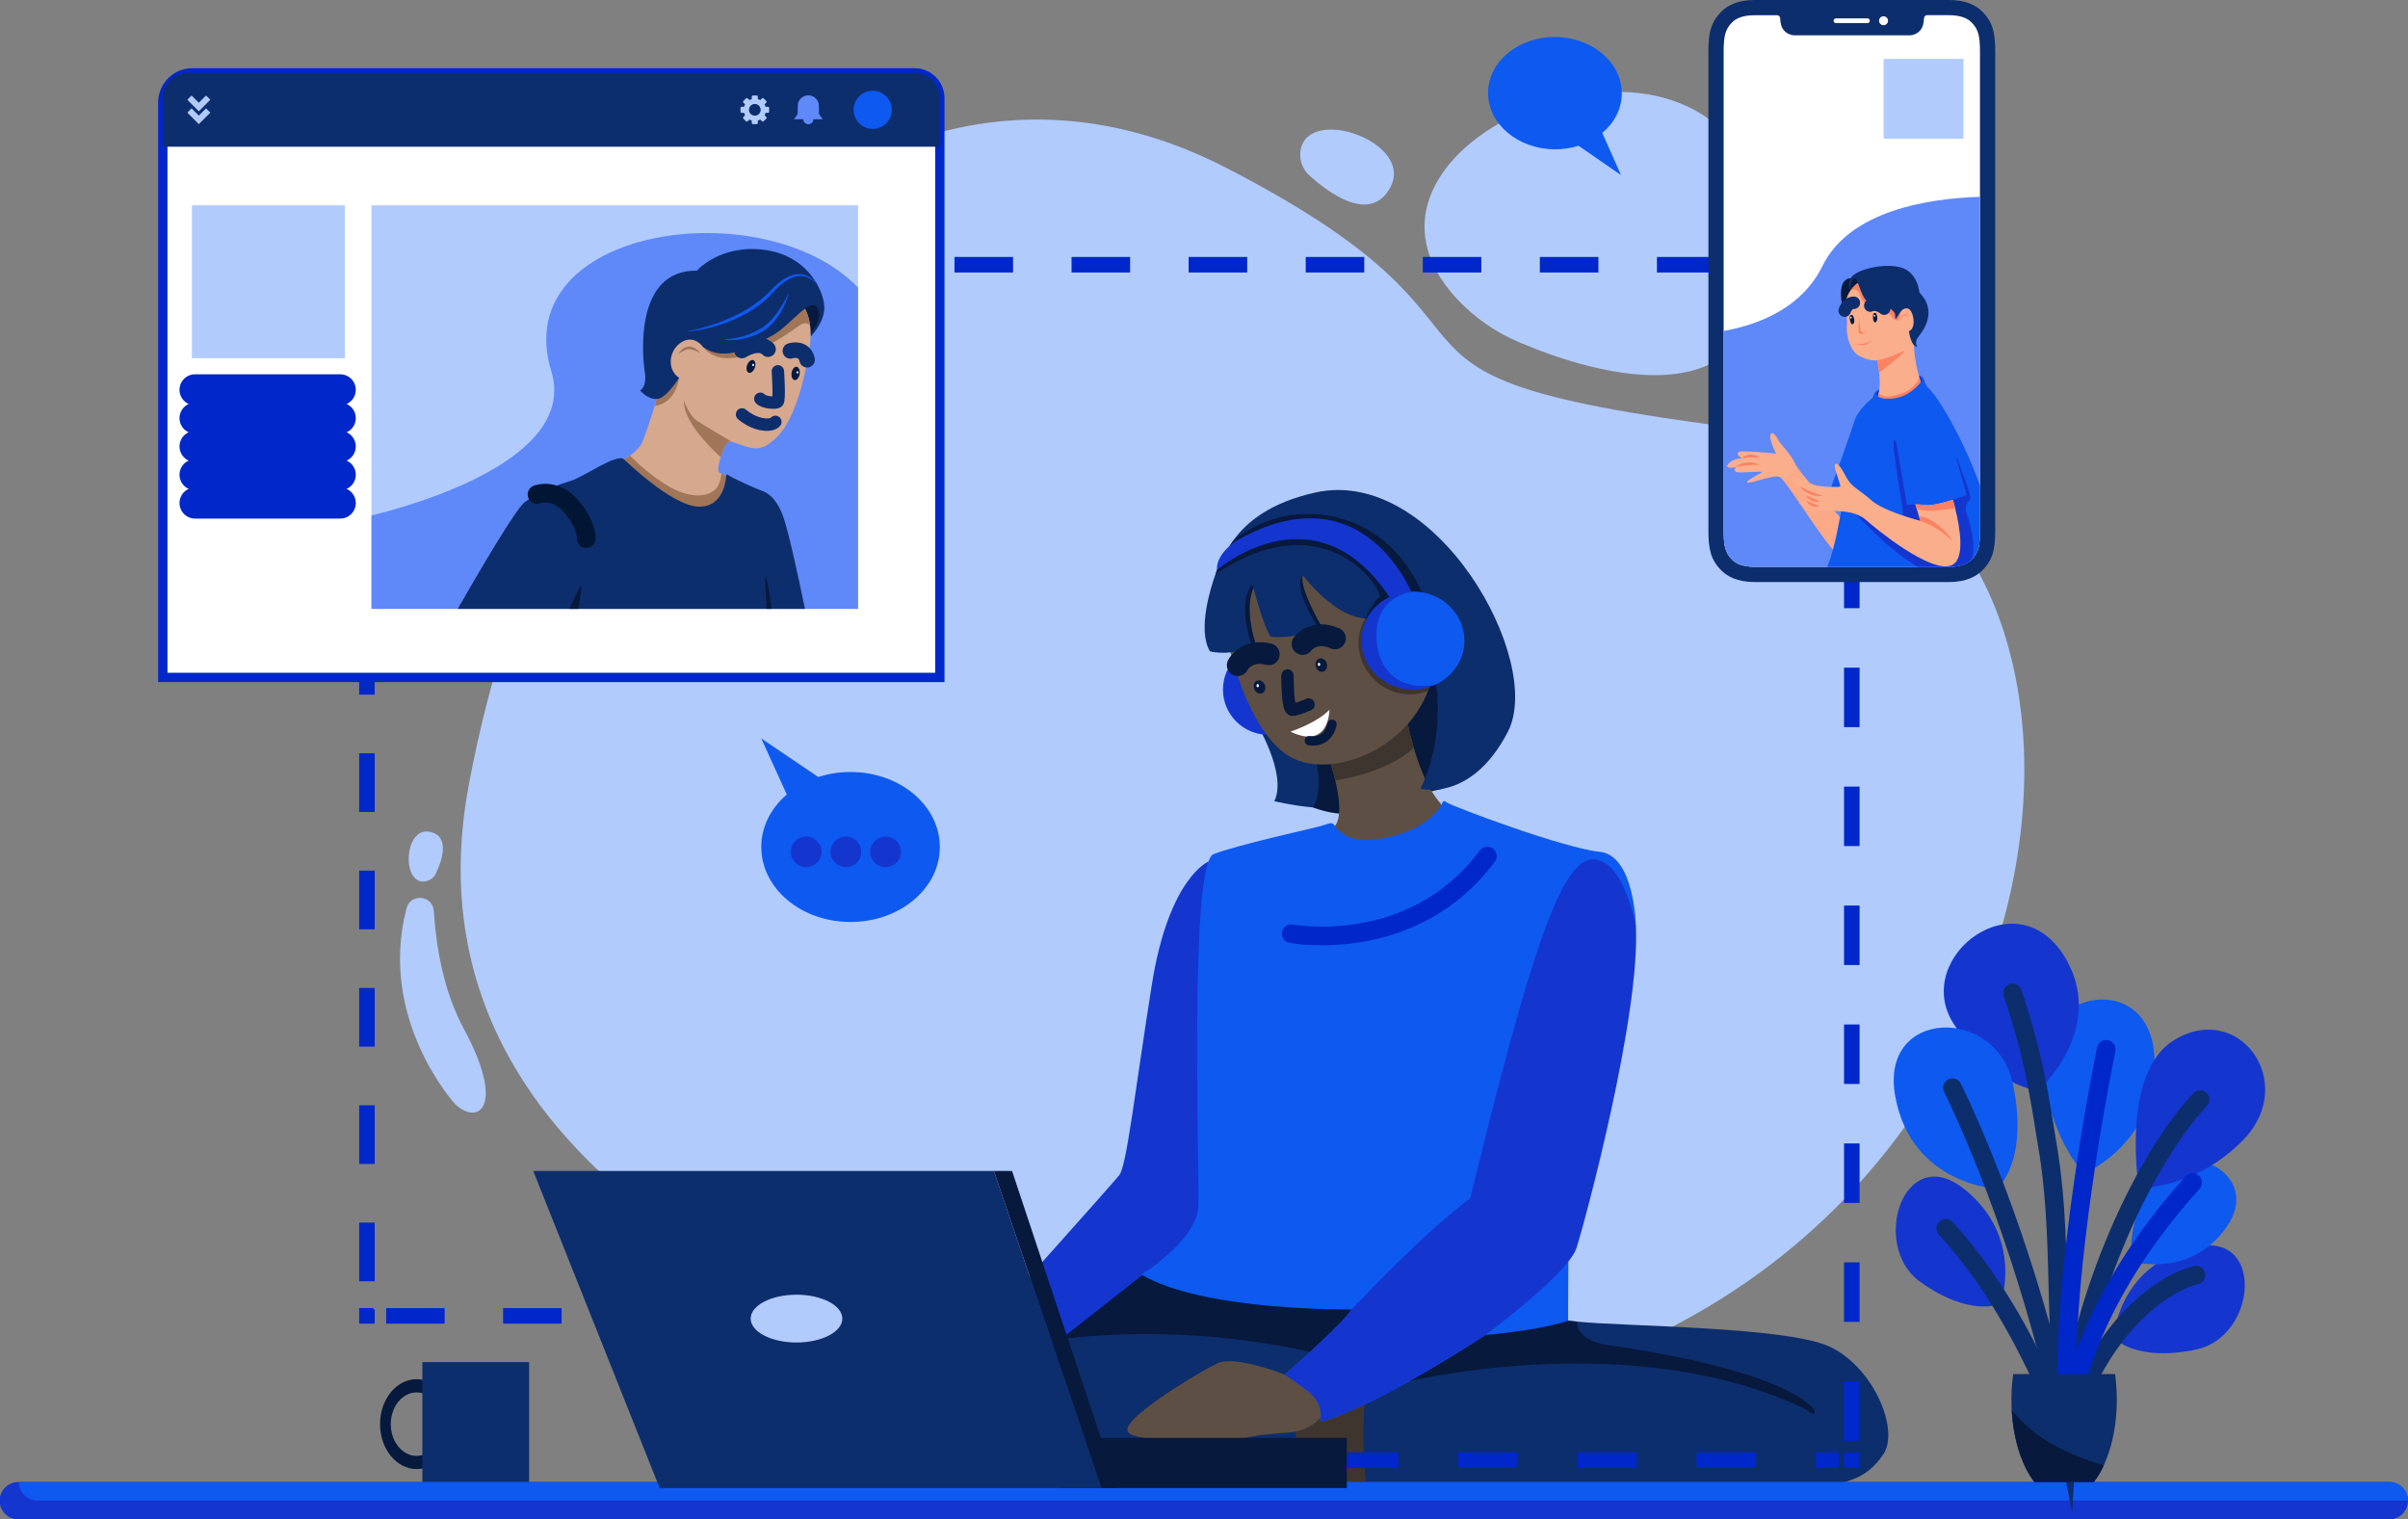 <svg width="775" height="489" viewBox="0 0 775 489" fill="none" xmlns="http://www.w3.org/2000/svg">
<rect x="0" y="0" width="775" height="489" fill="#808080" stroke="none"/>
<g clip-path="url(#clip0_3_8063)">
<path d="M469.389 96.697C474.943 102.494 481.628 107.091 489.03 110.204C511.703 119.833 574.878 140.733 566.96 70.493C557.9 -9.861 419.233 43.968 469.389 96.697Z" fill="#B1CBFD"/>
<path d="M330.552 445.323C330.552 445.323 123.04 402.258 150.823 252.897C178.605 103.536 284.318 -2.701 394.537 53.962C504.756 110.625 418.443 121.057 571.378 139.286C724.313 157.515 665.924 517.499 330.552 445.323Z" fill="#B1CBFD"/>
<path d="M448.116 456.012C448.116 456.012 455.389 445.303 442.256 443.491C429.122 441.68 391.339 462.271 404.875 469.947C418.411 477.622 445.49 477.62 445.49 477.62L448.116 456.012Z" fill="#3F352F"/>
<path d="M404.012 232.141C404.012 232.141 414.44 248.956 410.135 257.847C410.135 257.847 432.221 263.238 437.075 257.191C441.93 251.144 430.262 232.633 423.765 231.479C417.268 230.325 404.012 232.141 404.012 232.141Z" fill="#0D2E6D"/>
<path d="M408.186 236.481C416.239 236.481 422.767 229.957 422.767 221.909C422.767 213.86 416.239 207.336 408.186 207.336C400.133 207.336 393.604 213.86 393.604 221.909C393.604 229.957 400.133 236.481 408.186 236.481Z" fill="#1436CF"/>
<path d="M419.47 231.101C419.47 231.101 428.055 250.825 422.595 259.857C422.595 259.857 432.31 263.957 440.124 260.635C447.937 257.314 464.495 253.812 464.495 253.812C464.495 253.812 474.517 228.509 470.297 220.79C466.076 213.07 477.111 205.441 464.012 212.351C450.913 219.262 452.516 223.749 441.65 226.981C430.784 230.213 419.47 231.101 419.47 231.101Z" fill="#07193D"/>
<path d="M439.901 276.972C430.2 279.258 417.815 268.759 426.968 267.413C432.287 266.63 431.429 258.175 429.772 251.225C429.016 248.088 428.08 244.997 426.968 241.967L452.158 228.635C453.056 233.315 454.019 237.279 455 240.656C460.511 259.53 466.785 259.986 467.246 263.643C467.784 267.942 449.597 274.682 439.901 276.972Z" fill="#5E4F44"/>
<path d="M455.003 240.658C447.811 247.601 434.447 250.423 429.772 251.225C429.016 248.088 428.08 244.997 426.969 241.967L452.158 228.635C453.057 233.319 454.019 237.283 455.003 240.658Z" fill="#3F352F"/>
<path d="M394.37 202.724C394.37 202.724 399.618 232.209 413.565 242.5C427.513 252.792 458.624 239.943 461.587 214.229C464.55 188.514 442.324 166.841 425.081 174.918C407.838 182.996 394.504 183.407 394.37 202.724Z" fill="#5E4F44"/>
<path d="M439.422 199.018C439.422 199.018 435.391 204.595 438.219 212.513C441.046 220.431 450.603 226.024 459.614 222.326L461.064 217.42C461.064 217.42 447.421 195.444 439.422 199.018Z" fill="#3F352F"/>
<path d="M485.296 235.507C473.442 258.393 457.142 253.817 457.142 253.817C457.142 253.817 463.608 242.64 462.663 224.232C462.097 213.14 455.077 203.139 449.584 196.937L448.974 196.255C447.38 194.495 445.697 192.817 443.931 191.228C443.341 190.697 443 190.418 443 190.418C443 190.418 427.911 180.321 410.94 182.744C393.968 185.168 391.727 198.362 391.727 198.362C391.727 198.362 390.242 191.919 392.258 184.078C392.51 183.096 392.818 182.093 393.19 181.077C394.072 178.666 395.257 176.377 396.717 174.265C401.226 167.75 409.249 161.641 423.341 158.512C462.141 149.886 497.148 212.62 485.296 235.507Z" fill="#0D2E6D"/>
<path d="M606.123 468.072C600.875 475.745 594.608 478.505 576.016 478.91C557.424 479.314 439.833 479.583 439.833 479.583C439.833 479.583 436.802 454.137 441.11 443.367L417.675 451.672C417.675 451.672 416.059 468.666 417.675 478.359C417.675 478.359 312.068 467.322 308.295 460.591C305.687 455.934 314.335 439.173 329.89 425.883C336.819 419.965 345.12 414.737 354.405 411.586C384.537 401.353 372.752 405.866 372.752 405.866L504.69 425.048C504.69 425.048 505.762 425.151 507.682 425.352C522.884 426.934 575.546 426.915 589.149 433.53C603.293 440.417 611.378 460.399 606.123 468.072Z" fill="#0D2E6D"/>
<path d="M584.1 454.406C584.1 456.089 581.203 453.599 581.203 453.599C526.514 426.936 453.551 444.525 453.551 444.525L426.901 436.367C376.387 423.645 333.55 432.125 333.55 432.125C333.55 432.125 331.939 429.721 329.89 425.894C336.819 419.975 345.12 414.748 354.405 411.596C384.537 401.364 372.752 405.877 372.752 405.877L504.69 425.059C504.69 425.059 505.762 425.162 507.682 425.363C507.026 431.045 516.276 432.734 516.276 432.734C573.927 440.814 584.1 452.725 584.1 454.406Z" fill="#07193D"/>
<path d="M134.1 443.874C127.592 443.874 122.315 450.35 122.315 458.335C122.315 466.321 127.592 472.799 134.1 472.799C140.608 472.799 145.886 466.323 145.886 458.335C145.886 450.347 140.608 443.874 134.1 443.874ZM134.1 468.57C129.508 468.57 125.766 463.981 125.766 458.342C125.766 452.703 129.499 448.116 134.1 448.116C138.701 448.116 142.436 452.706 142.436 458.342C142.436 463.978 138.703 468.557 134.1 468.557V468.57Z" fill="#07193D"/>
<path d="M388.899 277.295C388.899 277.295 376.185 282.49 370.729 316.82C365.273 351.15 362.638 375.173 360.233 378.208C357.827 381.244 313.963 430.308 312.144 431.924C310.325 433.539 319.419 448.282 319.419 448.282L373.213 405.986C373.213 405.986 390.338 404.456 395.591 396.383C400.843 388.31 388.899 277.295 388.899 277.295Z" fill="#1436CF"/>
<path d="M526.514 298.243C526.514 298.243 516.017 283.163 510.347 290.972C506.074 296.873 505.029 370.395 504.773 405.993C504.69 417.512 504.69 425.059 504.69 425.059C504.69 425.059 496.599 428.018 478.088 429.635C478.088 429.635 443.266 452.657 424.95 457.638C424.95 457.638 426.568 451.849 420.506 447.406C414.445 442.962 413.509 442.423 413.509 442.423C413.509 442.423 432.166 426.066 434.994 421.422C434.994 421.422 387.296 422.098 367.331 410.191C367.331 410.191 385.289 399.209 385.7 388.104C386.111 377 382.669 277.955 390.574 274.896C398.479 271.836 421.644 266.82 425.145 265.835C428.646 264.849 428.538 264.432 429.678 265.835C429.678 265.835 432.42 270.861 440.592 270.315C448.764 269.769 459.179 266.6 464.025 259.033C464.025 259.033 464.211 257.032 465.556 258.201C466.901 259.37 503.5 273.062 514.815 274.131C526.129 275.2 526.514 298.243 526.514 298.243Z" fill="#0E59F0"/>
<path d="M427.948 451.468C425.951 456.891 420.865 460.569 415.098 460.999C410.384 461.349 404.871 461.845 402.995 462.35C402.499 462.463 401.997 462.547 401.492 462.604C394.029 463.524 365.713 464.571 363.123 460.868C360.561 457.208 381.567 444.368 389.671 439.888C390.508 439.424 391.201 439.05 391.731 438.795C397.305 435.967 413.502 442.427 413.502 442.427C413.502 442.427 427.106 445.268 428.32 448.284C428.619 449.038 428.416 450.179 427.948 451.468Z" fill="#5E4F44"/>
<path d="M401.488 462.604C394.025 463.524 365.709 464.571 363.12 460.868C360.557 457.208 381.563 444.368 389.667 439.888C389.667 439.89 398.851 454.447 401.488 462.604Z" fill="#5E4F44"/>
<path d="M507.387 401.635C506.989 402.872 506.059 404.358 504.773 405.993C497.382 415.377 478.095 429.635 478.095 429.635C478.095 429.635 443.273 452.657 424.957 457.638C424.957 457.638 426.575 451.849 420.513 447.406C414.452 442.962 413.516 442.423 413.516 442.423C413.516 442.423 432.173 426.066 435.001 421.422C461.721 393.288 473.17 385.74 473.17 385.74C492.569 306.312 502.539 276.561 512.639 276.561C522.74 276.561 526.514 298.237 526.514 298.237C527.859 327.319 510.081 393.288 507.387 401.635Z" fill="#1436CF"/>
<path d="M170.291 478.91L167.943 479.515C157.419 482.229 146.353 482.02 135.939 478.91V438.386H170.291V478.91Z" fill="#0D2E6D"/>
<path d="M774.999 482.94V482.981C775 483.772 774.844 484.554 774.542 485.285C774.239 486.015 773.795 486.679 773.236 487.238C772.677 487.797 772.013 488.24 771.282 488.542C770.551 488.845 769.768 489 768.977 489H6.022C5.221 489.015 4.426 488.871 3.682 488.575C2.938 488.28 2.261 487.839 1.689 487.279C1.118 486.718 0.664 486.05 0.354 485.312C0.044 484.574 -0.115 483.782 -0.115 482.982C-0.115 482.182 0.044 481.39 0.354 480.652C0.664 479.915 1.118 479.246 1.689 478.686C2.261 478.126 2.938 477.685 3.682 477.389C4.426 477.094 5.221 476.949 6.022 476.964H768.981C770.57 476.966 772.094 477.594 773.222 478.713C774.349 479.833 774.988 481.352 774.999 482.94Z" fill="#1436CF"/>
<path d="M452.562 194.983C452.562 194.983 452.562 194.983 452.562 195.014C452.538 195.169 452.286 195.927 449.585 196.937C448.011 197.523 445.603 198.198 441.932 198.889C441.619 198.948 441.309 198.989 440.998 199.018C430.48 200.012 419.299 185.155 419.299 185.155C417.954 189.061 425.227 201.446 425.227 201.446C424.921 201.612 424.616 201.771 424.313 201.924C415.822 206.195 408.923 204.868 408.923 204.868C406.769 201.966 403.401 189.235 403.401 189.235C400.302 196.01 404.018 206.966 404.018 206.966C403.639 207.24 403.255 207.493 402.868 207.723C396.585 211.438 389.434 209.659 389.434 209.659C385.299 202.783 389.673 189.054 391.206 184.762C391.505 183.929 391.698 183.45 391.698 183.45C392.088 182.593 392.592 181.791 393.195 181.066C399.894 172.914 419.78 169.837 430.88 173.041C442.999 176.54 452.562 194.983 452.562 194.983Z" fill="#0D2E6D"/>
<path d="M458.486 192.964L452.56 195.014L448.973 196.255L440.987 199.018H439.422C439.422 199.018 441.827 193.593 443.893 192.293C444.088 192.168 444.099 191.788 443.931 191.218C442.317 185.798 424.353 163.318 392.258 184.067C391.908 184.285 391.556 184.526 391.199 184.762C391.499 183.929 391.691 183.45 391.691 183.45C392.082 182.592 392.586 181.791 393.189 181.066C394.071 178.655 395.257 176.366 396.716 174.254C396.716 174.254 410.395 161.213 431.267 166.79C452.14 172.368 458.486 192.964 458.486 192.964Z" fill="#07193D"/>
<path d="M455.002 192.247C455.002 192.247 439.361 150.154 397.585 174.221C397.585 174.221 391.302 178.336 391.68 183.45C391.68 183.45 425.276 154.193 449.63 196.061L455.002 192.247Z" fill="#1436CF"/>
<path d="M471.285 206.158C471.285 212.38 467.493 217.758 461.983 220.317C459.706 221.37 457.227 221.913 454.718 221.908C445.569 221.908 438.151 214.858 438.151 206.158C438.151 200.093 441.755 194.828 447.043 192.199H447.058C449.437 191.022 452.057 190.412 454.712 190.416H454.727C463.868 190.407 471.285 197.459 471.285 206.158Z" fill="#1436CF"/>
<path d="M471.285 206.158C471.285 212.38 467.493 217.758 461.983 220.317C452.322 222.448 443.091 217.38 443.002 204.451C442.91 191.79 454.235 190.464 454.703 190.407H454.718C463.868 190.407 471.285 197.459 471.285 206.158Z" fill="#0E59F0"/>
<path d="M404.012 206.966C403.633 207.239 403.248 207.493 402.861 207.722C402.861 207.722 397.871 194.312 403.025 188.186L403.395 189.235C400.296 196.006 404.012 206.966 404.012 206.966Z" fill="#07193D"/>
<path d="M425.217 201.446C424.911 201.612 424.606 201.771 424.303 201.924C415.4 188.593 419.289 185.155 419.289 185.155C417.944 189.06 425.217 201.446 425.217 201.446Z" fill="#07193D"/>
<path d="M415.598 300.506C415.598 300.506 454.583 307.888 478.696 275.521" stroke="#0027CA" stroke-width="6" stroke-miterlimit="10" stroke-linecap="round"/>
<path d="M775 482.94H12.084C10.494 482.94 8.969 482.312 7.841 481.192C6.713 480.073 6.073 478.553 6.062 476.965H768.977C770.567 476.965 772.092 477.593 773.221 478.712C774.349 479.831 774.988 481.351 775 482.94Z" fill="#0E59F0"/>
<path d="M146.554 355.429C146.554 355.429 121.472 328.2 130.844 292.319C132.126 287.419 139.296 288.096 139.617 293.151C140.35 304.699 142.742 319.006 149.261 331.074C162.799 356.137 154.076 362.355 146.554 355.429Z" fill="#B1CBFD"/>
<path d="M418.625 48.039C418.322 49.572 418.423 51.158 418.919 52.64C419.415 54.122 420.289 55.449 421.455 56.49C427.193 61.709 441.219 72.501 447.593 60.038C454.869 45.814 421.591 33.938 418.625 48.039Z" fill="#B1CBFD"/>
<path d="M136.574 283.699C137.373 283.62 138.137 283.335 138.792 282.871C139.447 282.408 139.97 281.782 140.309 281.055C142.021 277.459 145.24 268.964 138.161 267.688C130.086 266.228 129.2 284.333 136.574 283.699Z" fill="#B1CBFD"/>
<path d="M386.216 469.958H388.293" stroke="#0027CA" stroke-width="5" stroke-miterlimit="10"/>
<path d="M392.489 469.958H591.819" stroke="#0027CA" stroke-width="5" stroke-miterlimit="10" stroke-dasharray="19.19 19.19"/>
<path d="M593.916 469.956H595.993V467.879" stroke="#0027CA" stroke-width="5" stroke-miterlimit="10"/>
<path d="M595.994 463.698V89.365" stroke="#0027CA" stroke-width="5" stroke-miterlimit="10" stroke-dasharray="19.14 19.14"/>
<path d="M595.993 87.273V85.197H593.916" stroke="#0027CA" stroke-width="5" stroke-miterlimit="10"/>
<path d="M589.796 85.199H122.23" stroke="#0027CA" stroke-width="5" stroke-miterlimit="10" stroke-dasharray="18.84 18.84"/>
<path d="M120.17 85.197H118.093V87.273" stroke="#0027CA" stroke-width="5" stroke-miterlimit="10"/>
<path d="M118.093 91.4V419.364" stroke="#0027CA" stroke-width="5" stroke-miterlimit="10" stroke-dasharray="18.88 18.88"/>
<path d="M118.093 421.425V423.501H120.17" stroke="#0027CA" stroke-width="5" stroke-miterlimit="10"/>
<path d="M124.286 423.501H237.466" stroke="#0027CA" stroke-width="5" stroke-miterlimit="10" stroke-dasharray="18.82 18.82"/>
<path d="M239.523 423.501H241.601" stroke="#0027CA" stroke-width="5" stroke-miterlimit="10"/>
<path d="M341.934 462.754H433.487V478.907H341.081L341.934 462.754Z" fill="#07193D"/>
<path d="M359.67 478.907L325.725 376.862H319.878L354.551 478.907H359.67Z" fill="#07193D"/>
<path d="M354.552 478.907H212.305L171.625 376.862H319.878L354.552 478.907Z" fill="#0D2E6D"/>
<path d="M256.351 432.066C264.497 432.066 271.101 428.623 271.101 424.375C271.101 420.128 264.497 416.684 256.351 416.684C248.205 416.684 241.602 420.128 241.602 424.375C241.602 428.623 248.205 432.066 256.351 432.066Z" fill="#B1CBFD"/>
<path d="M564.677 187.317C559.015 187.317 555.827 185.365 554.15 183.728C550.485 180.15 549.84 176.61 549.84 170.495V16.828C549.84 10.709 550.496 7.173 554.15 3.595C555.827 1.952 559.015 0 564.673 0H627.312C632.972 0 636.16 1.952 637.837 3.589C641.504 7.166 642.149 10.709 642.149 16.828V170.495C642.149 176.614 641.504 180.15 637.837 183.728C636.16 185.365 632.974 187.317 627.325 187.317H564.677Z" fill="#0D2E6D"/>
<path d="M637.243 16.828V170.495C637.243 175.563 636.827 177.82 634.511 180.133L634.404 180.24C633.913 180.71 633.349 181.097 632.734 181.387C631.529 181.973 629.795 182.432 627.315 182.432H564.677C560.676 182.432 558.613 181.239 557.588 180.246C555.182 177.895 554.745 175.657 554.745 170.501V16.828C554.745 11.681 555.182 9.435 557.588 7.083C558.613 6.084 560.673 4.898 564.675 4.898H572.007C572.373 4.944 572.9 5.162 572.952 6.03C573.024 7.221 573.171 8.794 574.358 10.003C574.793 10.442 575.312 10.789 575.884 11.023C576.457 11.257 577.07 11.373 577.689 11.364H614.479C615.098 11.372 615.713 11.254 616.286 11.018C616.858 10.781 617.377 10.432 617.811 9.99C618.999 8.781 619.145 7.208 619.217 6.017C619.27 5.142 619.797 4.924 620.16 4.885H627.304C631.308 4.885 633.37 6.076 634.396 7.07C636.814 9.428 637.243 11.675 637.243 16.828Z" fill="white"/>
<path d="M637.243 63.342V170.495C637.243 175.563 636.827 177.821 634.511 180.133L634.404 180.24C633.913 180.71 633.349 181.097 632.734 181.387C631.529 181.973 629.795 182.432 627.315 182.432H564.677C560.676 182.432 558.613 181.239 557.588 180.247C555.182 177.895 554.745 175.657 554.745 170.501V106.53C566.694 104.344 580.05 98.824 586.567 85.571C595.384 67.645 620.94 63.854 637.243 63.342Z" fill="#5F88F9"/>
<path d="M606.206 8.113C607.005 8.113 607.652 7.469 607.652 6.675C607.652 5.88 607.005 5.237 606.206 5.237C605.408 5.237 604.761 5.88 604.761 6.675C604.761 7.469 605.408 8.113 606.206 8.113Z" fill="white"/>
<path d="M601.78 6.675C601.779 6.776 601.759 6.876 601.72 6.969C601.681 7.062 601.624 7.147 601.553 7.218C601.481 7.289 601.396 7.346 601.303 7.384C601.209 7.422 601.109 7.442 601.008 7.442H590.903C590.802 7.442 590.702 7.422 590.608 7.384C590.515 7.346 590.43 7.289 590.358 7.218C590.286 7.147 590.229 7.062 590.19 6.969C590.151 6.876 590.131 6.776 590.131 6.675C590.131 6.574 590.151 6.474 590.19 6.38C590.229 6.287 590.286 6.202 590.358 6.131C590.43 6.06 590.515 6.004 590.608 5.965C590.702 5.927 590.802 5.907 590.903 5.907H601.008C601.109 5.907 601.209 5.927 601.303 5.965C601.396 6.004 601.481 6.06 601.553 6.131C601.624 6.202 601.681 6.287 601.72 6.38C601.759 6.474 601.779 6.574 601.78 6.675Z" fill="white"/>
<path d="M596.109 89.693C596.109 89.693 594.303 88.917 593.072 91.343C591.841 93.769 592.635 101.252 595.495 102.31C598.355 103.367 601.139 89.931 599.608 89.271C598.077 88.611 596.109 89.693 596.109 89.693Z" fill="#07193D"/>
<path d="M593.872 168.235C593.872 168.235 593.794 176.284 592.123 178.317C590.592 180.166 577.559 158.728 573.643 154.276C573.258 153.839 572.963 153.566 572.768 153.494C570.651 152.692 563.043 155.854 562.326 155.29C561.609 154.726 567.174 152.183 567.091 151.907C567.008 151.632 560.765 152.145 559.219 152.014C557.673 151.883 558.624 150.266 558.624 150.266C556.155 151.079 555.818 149.975 555.818 149.975C557.032 147.525 560.607 147.453 560.721 147.451C559.833 147.117 558.499 145.899 559.798 145.408C561.097 144.916 571.618 145.991 571.618 145.991C571.618 145.991 569.322 141.441 569.781 139.974C570.24 138.508 571.749 140.28 572.296 141.585C572.842 142.89 576.28 145.836 577.71 149.14C577.923 149.584 578.175 150.007 578.462 150.406C581.83 155.323 593.872 168.235 593.872 168.235Z" fill="#FAAE8C"/>
<g opacity="0.35">
<path opacity="0.35" d="M593.872 168.235C593.872 168.235 593.794 176.284 592.123 178.317C590.592 180.166 577.559 158.728 573.643 154.276C575.252 153.522 577.432 152.226 578.475 150.412C581.83 155.323 593.872 168.235 593.872 168.235Z" fill="#FB8263"/>
</g>
<path d="M604.802 125.793L617.667 121.278C617.667 121.278 618.74 120.95 619.064 122.901C619.388 124.853 614.398 129.665 610.708 129.644C607.019 129.622 604.098 128.732 603.888 127.379C603.678 126.027 603.72 125.78 604.802 125.793Z" fill="#1436CF"/>
<path d="M617.758 121.61C618.46 124.053 619.108 125.723 619.108 125.723C619.469 128.088 599.27 132.135 602.954 129.563C603.925 128.885 604.47 127.618 604.743 126.123C605.51 121.948 604.179 115.978 604.179 115.978C604.179 115.978 601.94 116.358 598.585 114.666C595.231 112.975 594.255 107.598 594.4 105.505C594.493 104.334 594.477 103.157 594.354 101.988C593.326 98.234 594.192 95.487 595.495 93.583C596.54 92.085 597.95 90.878 599.591 90.075C599.591 90.075 602.596 91.509 605.672 92.75C607.61 93.535 609.573 94.239 610.831 94.462C614.085 95.038 617.568 101.398 616.278 108.248C615.5 112.378 616.694 117.89 617.758 121.61Z" fill="#FAAE8C"/>
<path d="M611.821 100.183C611.067 104.843 609.853 103.243 607.8 100.603C605.746 97.963 600.118 99.51 598.93 95.613C597.743 91.716 595.497 93.581 595.497 93.581C596.542 92.083 597.952 90.876 599.593 90.073C599.593 90.073 602.598 91.507 605.674 92.748C609.108 94.942 612.193 97.891 611.821 100.183Z" fill="#FB8263"/>
<path d="M619.11 125.723C619.471 128.087 599.271 132.135 602.956 129.563C603.927 128.885 604.472 127.618 604.745 126.123C605.104 128.278 608.244 127.871 612.259 126.516C613.455 126.104 614.557 125.457 615.502 124.615C616.446 123.773 617.213 122.751 617.758 121.61C618.462 124.053 619.11 125.723 619.11 125.723Z" fill="#FB8263"/>
<path d="M595.498 93.581C595.498 93.581 595.528 89.865 596.862 89.627C598.196 89.389 598.999 97.423 602.248 97.517C605.498 97.611 610.186 99.523 609.961 101.682C609.961 101.682 609.757 103.393 610.617 102.004C611.476 100.614 612.318 98.872 614.061 99.304C615.804 99.737 616.965 105.66 614.384 106.567C614.384 106.567 614.953 111.462 617.057 111.626C617.057 111.626 615.963 110.186 617.433 108.374C618.902 106.562 623.744 100.174 617.772 94.19C617.772 94.19 617.212 87.282 611.384 85.962C605.557 84.642 597.474 86.904 595.845 89.212C594.216 91.52 595.498 93.581 595.498 93.581Z" fill="#0D2E6D"/>
<path d="M604.181 115.975C607.024 115.385 609.771 114.404 612.346 113.062C612.346 113.062 613.157 112.686 612.503 113.574C611.85 114.461 604.804 119.984 604.804 119.984C604.804 119.984 604.419 117.046 604.181 115.975Z" fill="#FB8263"/>
<path d="M637.242 156.263V170.499C637.242 175.567 636.827 177.825 634.511 180.137L634.404 180.244C633.912 180.714 633.348 181.102 632.733 181.392C631.528 181.977 629.794 182.436 627.314 182.436H588.112C588.829 180.624 589.433 178.769 589.921 176.883C590.918 173.168 591.716 169.155 592.208 166.438C592.344 165.698 592.455 165.055 592.543 164.541C592.683 163.7 592.761 163.208 592.761 163.208L588.856 158.125C588.856 158.125 589.048 157.598 589.372 156.702C589.761 155.633 590.338 154.04 591.003 152.191C591.277 151.433 591.565 150.633 591.86 149.809C593.874 144.201 596.254 137.487 596.813 135.547C597.826 132.05 601.843 128.793 602.486 128.219C603.129 127.644 602.893 126.785 603.682 126.033C604.471 125.281 604.856 125.447 604.856 125.447L604.808 125.795C603.837 126.14 603.885 126.588 603.885 126.588C603.926 126.953 604.104 127.288 604.382 127.528C605.641 128.662 609.029 128.586 611.933 127.635C614.618 126.761 617.181 124.416 618.182 122.991C618.506 122.532 618.666 122.167 618.62 121.977C618.578 121.767 618.46 121.58 618.289 121.451C618.118 121.322 617.906 121.26 617.693 121.277H617.675L617.594 120.982C618.495 120.626 619.142 121.776 619.477 122.949C619.674 123.646 620.051 124.279 620.57 124.785C621.091 125.305 621.578 125.857 622.029 126.437C622.206 126.656 622.388 126.896 622.576 127.148C622.595 127.172 622.615 127.198 622.632 127.224C622.753 127.386 622.875 127.552 623.002 127.727L623.378 128.256C623.461 128.374 623.544 128.492 623.625 128.612C623.767 128.817 623.91 129.029 624.063 129.246C624.137 129.355 624.211 129.464 624.281 129.58C624.573 130.026 624.874 130.494 625.184 130.983C625.801 131.965 626.44 133.031 627.096 134.174L627.59 135.048L627.909 135.625C629.051 137.684 630.229 139.95 631.408 142.374C633.591 146.9 635.538 151.536 637.242 156.263Z" fill="#0E59F0"/>
<path d="M634.512 180.133L634.405 180.24C633.913 180.71 633.349 181.097 632.734 181.387C631.529 181.973 629.795 182.432 627.315 182.432H617.256C609.11 177.799 600.748 169.142 597.431 165.521C596.506 164.511 595.972 163.89 595.948 163.862C596.167 163.954 612.106 170.676 612.511 167.046C612.539 166.682 612.539 166.317 612.511 165.953C612.167 159.86 607.551 137.771 610.247 142.19L613.764 162.601C613.764 162.601 614.665 162.328 616.44 162.321C617.459 162.322 618.476 162.395 619.484 162.539C621.57 162.835 625.461 161.827 628.533 160.865C631.035 160.081 632.992 159.336 632.992 159.336L629.522 147.178C629.522 147.178 629.613 147.149 629.985 147.943C630.278 148.574 630.751 149.726 631.494 151.826C633.173 156.564 634.706 160.199 633.978 160.787C633.25 161.375 632.482 162.811 632.716 164.369C632.88 165.453 636.537 174.21 634.512 180.133Z" fill="#1436CF"/>
<path d="M628.532 160.863C628.751 161.644 629.005 162.568 629.258 163.589C630.848 169.992 632.567 180.17 628.008 181.962C621.264 184.613 603.317 169.841 600.531 167.319C599.768 166.624 598.677 166.023 597.432 165.529C594.152 164.218 589.096 164.472 587.176 164.312C584.093 164.056 583.647 164.222 582.825 163.508C582.003 162.793 578.871 162.415 578.974 161.906C579.077 161.397 581.379 161.169 581.379 161.169C581.099 160.651 581.274 159.51 581.274 159.51L580.502 158.822C579.728 158.134 579.352 156.637 579.352 156.637C579.352 156.637 575.517 154.233 576.831 153.516C578.145 152.799 581.591 155.264 583.789 156.007C585.987 156.75 591.834 156.853 592.243 156.608C592.652 156.363 590.181 150.841 590.54 149.645C590.898 148.45 592.289 149.835 594.08 153.332C595.871 156.829 598.375 157.513 602.357 161.064C604.509 162.983 608.917 164.74 612.503 165.953C615.565 166.987 618.049 167.625 618.049 167.625L616.446 162.314C617.465 162.316 618.482 162.389 619.49 162.533C621.57 162.832 625.46 161.825 628.532 160.863Z" fill="#FAAE8C"/>
<path d="M628.532 160.863C628.751 161.643 629.005 162.568 629.258 163.589C629.258 163.589 623.617 164.415 621.132 164.386C619.7 164.383 618.275 164.189 616.895 163.809L616.438 162.314C617.456 162.315 618.473 162.389 619.481 162.533C621.57 162.832 625.46 161.825 628.532 160.863Z" fill="#FB8263"/>
<path d="M618.058 167.627C618.058 167.627 623.411 169.354 627.868 173.666C627.868 173.666 628.71 174.053 627.291 172.436C625.871 170.818 621.874 166.404 617.614 166.174L618.058 167.627Z" fill="#FB8263"/>
<path d="M579.381 156.591L581.131 157.449C581.717 157.729 582.305 158.002 582.902 158.252C583.199 158.381 583.497 158.505 583.801 158.606C584.105 158.706 584.42 158.802 584.73 158.901C585.35 159.093 585.968 159.293 586.584 159.499L586.558 159.583C585.883 159.669 585.199 159.665 584.525 159.569C584.363 159.548 584.201 159.524 584.041 159.493C583.882 159.462 583.733 159.438 583.547 159.392C583.361 159.347 583.204 159.292 583.035 159.239C582.867 159.187 582.716 159.119 582.561 159.056C581.944 158.794 581.357 158.466 580.811 158.077C580.25 157.685 579.75 157.211 579.331 156.669L579.381 156.591Z" fill="#FB8263"/>
<path d="M581.301 159.462C581.659 159.608 582.015 159.754 582.368 159.9L583.426 160.354L584.474 160.837C584.826 160.994 585.171 161.161 585.517 161.331L585.48 161.412C585.058 161.518 584.619 161.54 584.189 161.475C583.414 161.364 582.684 161.04 582.081 160.54C581.744 160.264 581.467 159.923 581.266 159.537L581.301 159.462Z" fill="#FB8263"/>
<path d="M581.408 161.123C581.748 161.269 582.086 161.423 582.423 161.584C582.76 161.746 583.099 161.896 583.442 162.035C583.781 162.185 584.12 162.336 584.465 162.472C584.638 162.535 584.811 162.601 584.988 162.653C585.158 162.715 585.335 162.757 585.515 162.778V162.865C585.318 162.996 585.094 163.079 584.859 163.108C584.649 163.138 584.436 163.144 584.225 163.125C583.446 163.055 582.711 162.738 582.126 162.22C581.801 161.941 581.543 161.593 581.371 161.202L581.408 161.123Z" fill="#FB8263"/>
<path d="M558.611 150.22C559.133 149.818 559.717 149.506 560.341 149.295C560.94 149.085 561.56 148.943 562.191 148.871C562.831 148.794 563.479 148.8 564.118 148.889C564.446 148.933 564.769 149.006 565.084 149.107C565.246 149.175 565.404 149.234 565.554 149.309C565.707 149.392 565.854 149.488 565.992 149.595L565.972 149.68L565.517 149.61L565.058 149.58C564.752 149.58 564.444 149.562 564.137 149.58C563.521 149.599 562.906 149.654 562.294 149.73C561.682 149.807 561.069 149.879 560.459 149.977L559.545 150.135C559.241 150.185 558.935 150.237 558.633 150.296L558.611 150.22Z" fill="#FB8263"/>
<path d="M560.71 147.407C561.077 147.044 561.52 146.767 562.007 146.594C562.467 146.424 562.951 146.329 563.441 146.312C563.948 146.29 564.455 146.365 564.935 146.531C565.188 146.618 565.427 146.74 565.648 146.892C565.757 146.975 565.861 147.065 565.96 147.16C566.052 147.266 566.133 147.381 566.201 147.503L566.157 147.58L565.847 147.442C565.739 147.405 565.628 147.379 565.519 147.346C565.298 147.29 565.074 147.249 564.847 147.226C564.391 147.176 563.932 147.165 563.474 147.193C563.015 147.206 562.556 147.239 562.096 147.296C561.878 147.324 561.639 147.355 561.412 147.392C561.184 147.429 560.955 147.458 560.73 147.499L560.71 147.407Z" fill="#FB8263"/>
<path d="M611.38 103.542C611.536 102.784 611.897 102.083 612.425 101.516C612.693 101.232 613.014 101.001 613.37 100.839C613.725 100.681 614.112 100.609 614.5 100.631C614.132 100.695 613.777 100.818 613.448 100.996C613.287 101.083 613.134 101.185 612.991 101.3C612.847 101.413 612.711 101.536 612.585 101.669C612.332 101.938 612.107 102.231 611.911 102.543C611.713 102.865 611.535 103.198 611.38 103.542Z" fill="#FB8263"/>
<path d="M614.439 101.997C614.283 101.918 614.135 101.844 613.986 101.779C613.838 101.714 613.686 101.659 613.531 101.615C613.379 101.57 613.222 101.541 613.063 101.529C612.897 101.516 612.73 101.516 612.564 101.529C612.712 101.431 612.882 101.369 613.059 101.35C613.238 101.329 613.419 101.345 613.592 101.396C613.764 101.444 613.926 101.522 614.071 101.626C614.217 101.723 614.342 101.85 614.439 101.997Z" fill="#FB8263"/>
<path d="M596.411 101.706C596.351 101.57 596.241 101.462 596.104 101.403C595.967 101.345 595.813 101.34 595.672 101.389C595.39 101.523 595.152 101.964 595.454 103.267C595.928 105.269 596.936 104.185 596.79 102.996C596.748 102.546 596.619 102.108 596.411 101.706Z" fill="#07193D"/>
<path d="M603.958 101.116C603.912 100.975 603.814 100.856 603.684 100.783C603.554 100.71 603.401 100.69 603.256 100.725C602.961 100.826 602.677 101.239 602.845 102.565C603.103 104.609 604.223 103.636 604.203 102.439C604.207 101.986 604.124 101.537 603.958 101.116Z" fill="#07193D"/>
<path d="M598.515 101.829C598.515 101.829 597.809 106.783 598.428 107.264C599.047 107.745 600.744 107.126 600.744 107.126C600.744 107.126 599.226 107.47 598.848 106.252C598.469 105.035 598.515 101.829 598.515 101.829Z" fill="#FB8263"/>
<path d="M593.704 99.986C593.704 99.986 594.386 97.469 596.667 97.438" stroke="#0D2E6D" stroke-width="4" stroke-miterlimit="10" stroke-linecap="round"/>
<path d="M601.92 98.347C601.92 98.347 603.967 97.316 606.403 99.353" stroke="#0D2E6D" stroke-width="4" stroke-miterlimit="10" stroke-linecap="round"/>
<path d="M602.554 109.412C602.554 109.412 600.367 111.161 597.417 110.652C597.421 110.652 600.264 112.173 602.554 109.412Z" fill="#FB8263"/>
<path d="M595.78 102.49C595.917 102.468 596.007 102.321 595.982 102.162C595.957 102.002 595.825 101.89 595.688 101.912C595.551 101.933 595.46 102.08 595.485 102.24C595.511 102.4 595.642 102.512 595.78 102.49Z" fill="white"/>
<path d="M603.299 101.905C603.438 101.898 603.544 101.761 603.536 101.6C603.527 101.438 603.408 101.313 603.27 101.32C603.131 101.327 603.025 101.463 603.033 101.625C603.042 101.787 603.161 101.912 603.299 101.905Z" fill="white"/>
<path d="M631.922 18.966H606.234V44.639H631.922V18.966Z" fill="#B1CBFD"/>
<path d="M302.483 31.576V218.021H52.398V32.957C52.399 30.437 53.401 28.02 55.185 26.238C56.968 24.456 59.387 23.455 61.909 23.455H294.35C295.418 23.454 296.475 23.664 297.461 24.072C298.448 24.48 299.344 25.078 300.1 25.832C300.855 26.586 301.454 27.482 301.863 28.467C302.272 29.453 302.482 30.509 302.483 31.576Z" fill="white"/>
<path d="M302.483 31.576V218.021H52.398V32.957C52.399 30.437 53.401 28.02 55.185 26.238C56.968 24.456 59.387 23.455 61.909 23.455H294.35C295.418 23.454 296.475 23.664 297.461 24.072C298.448 24.48 299.344 25.078 300.1 25.832C300.855 26.586 301.454 27.482 301.863 28.467C302.272 29.453 302.482 30.509 302.483 31.576V31.576Z" stroke="#0027CA" stroke-width="3" stroke-miterlimit="10"/>
<path d="M302.483 31.576V47.231H52.398V31.576C52.398 29.422 53.255 27.357 54.779 25.834C56.302 24.311 58.369 23.455 60.524 23.455H294.35C296.506 23.454 298.574 24.309 300.099 25.832C301.624 27.355 302.481 29.421 302.483 31.576Z" fill="#0D2E6D"/>
<path d="M280.874 41.485C284.268 41.485 287.021 38.735 287.021 35.342C287.021 31.949 284.268 29.198 280.874 29.198C277.479 29.198 274.727 31.949 274.727 35.342C274.727 38.735 277.479 41.485 280.874 41.485Z" fill="#0E59F0"/>
<path d="M263.574 36.655V34.094C263.573 33.188 263.213 32.321 262.573 31.68C261.932 31.04 261.064 30.68 260.158 30.68C259.709 30.679 259.264 30.767 258.849 30.939C258.434 31.11 258.057 31.361 257.739 31.678C257.421 31.995 257.169 32.372 256.997 32.786C256.825 33.201 256.736 33.645 256.736 34.094V36.651L255.544 38.375H258.535C258.535 38.805 258.706 39.217 259.01 39.52C259.314 39.824 259.726 39.995 260.156 39.995C260.586 39.995 260.998 39.824 261.302 39.52C261.605 39.217 261.776 38.805 261.776 38.375H264.765L263.574 36.655Z" fill="#5F88F9"/>
<path d="M247.169 34.365H246.386C246.31 34.095 246.203 33.836 246.067 33.591L246.62 33.038C246.655 33.003 246.682 32.962 246.701 32.917C246.72 32.871 246.73 32.823 246.73 32.774C246.73 32.725 246.72 32.676 246.701 32.631C246.682 32.585 246.655 32.544 246.62 32.509L245.767 31.657C245.732 31.622 245.691 31.595 245.646 31.576C245.6 31.557 245.552 31.547 245.502 31.547C245.453 31.547 245.405 31.557 245.359 31.576C245.314 31.595 245.272 31.622 245.238 31.657L244.684 32.21C244.44 32.073 244.18 31.966 243.91 31.891V31.108C243.911 31.059 243.901 31.011 243.883 30.965C243.864 30.919 243.836 30.878 243.802 30.843C243.767 30.809 243.725 30.781 243.68 30.762C243.634 30.744 243.586 30.734 243.536 30.735H242.332C242.282 30.734 242.233 30.744 242.188 30.762C242.142 30.781 242.101 30.809 242.066 30.843C242.031 30.878 242.003 30.919 241.984 30.965C241.965 31.01 241.955 31.059 241.955 31.108V31.891C241.686 31.966 241.427 32.073 241.184 32.21L240.63 31.657C240.56 31.587 240.464 31.547 240.365 31.547C240.265 31.547 240.169 31.587 240.099 31.657L239.248 32.509C239.213 32.544 239.186 32.585 239.167 32.631C239.148 32.676 239.139 32.725 239.139 32.774C239.139 32.823 239.148 32.871 239.167 32.917C239.186 32.962 239.213 33.003 239.248 33.038L239.799 33.591C239.664 33.836 239.557 34.096 239.48 34.365H238.697C238.598 34.365 238.503 34.405 238.433 34.475C238.363 34.545 238.324 34.639 238.323 34.739V35.945C238.324 36.044 238.363 36.139 238.433 36.209C238.503 36.278 238.598 36.318 238.697 36.319H239.48C239.556 36.588 239.664 36.847 239.799 37.092L239.248 37.645C239.213 37.68 239.186 37.721 239.167 37.767C239.148 37.812 239.139 37.861 239.139 37.91C239.139 37.959 239.148 38.007 239.167 38.053C239.186 38.098 239.213 38.139 239.248 38.174L240.099 39.026C240.169 39.097 240.265 39.136 240.365 39.136C240.464 39.136 240.56 39.097 240.63 39.026L241.184 38.474C241.427 38.61 241.686 38.717 241.955 38.792V39.575C241.955 39.624 241.965 39.673 241.984 39.718C242.003 39.764 242.031 39.805 242.066 39.84C242.101 39.875 242.142 39.902 242.188 39.921C242.233 39.94 242.282 39.949 242.332 39.949H243.536C243.586 39.949 243.634 39.94 243.68 39.921C243.725 39.902 243.767 39.875 243.802 39.84C243.836 39.805 243.864 39.764 243.883 39.718C243.901 39.673 243.911 39.624 243.91 39.575V38.792C244.18 38.717 244.44 38.61 244.684 38.474L245.238 39.026C245.272 39.061 245.314 39.089 245.359 39.108C245.405 39.126 245.453 39.136 245.502 39.136C245.552 39.136 245.6 39.126 245.646 39.108C245.691 39.089 245.732 39.061 245.767 39.026L246.62 38.174C246.655 38.139 246.682 38.098 246.701 38.053C246.72 38.007 246.73 37.959 246.73 37.91C246.73 37.861 246.72 37.812 246.701 37.767C246.682 37.721 246.655 37.68 246.62 37.645L246.067 37.092C246.203 36.848 246.31 36.588 246.386 36.319H247.169C247.268 36.319 247.363 36.279 247.434 36.209C247.504 36.139 247.544 36.044 247.545 35.945V34.749C247.546 34.699 247.537 34.65 247.519 34.603C247.5 34.556 247.473 34.514 247.438 34.478C247.403 34.442 247.361 34.414 247.315 34.394C247.268 34.375 247.219 34.365 247.169 34.365ZM242.933 37.23C242.559 37.23 242.194 37.118 241.884 36.911C241.573 36.703 241.332 36.408 241.189 36.063C241.046 35.718 241.009 35.338 241.082 34.972C241.155 34.606 241.336 34.27 241.6 34.006C241.864 33.742 242.201 33.562 242.567 33.489C242.934 33.417 243.314 33.454 243.659 33.597C244.004 33.74 244.299 33.982 244.506 34.293C244.714 34.603 244.824 34.968 244.824 35.342C244.824 35.59 244.776 35.836 244.68 36.065C244.585 36.294 244.446 36.502 244.27 36.678C244.095 36.853 243.886 36.992 243.657 37.087C243.427 37.182 243.181 37.23 242.933 37.23Z" fill="#B1CBFD"/>
<path d="M63.99 37.195L61.666 34.872L60.288 36.249L63.99 39.949L67.692 36.249L66.315 34.872L63.99 37.195Z" fill="#B1CBFD"/>
<path d="M67.692 32.111L66.315 30.735L63.99 33.058L61.666 30.735L60.288 32.111L63.99 35.812L67.692 32.111Z" fill="#B1CBFD"/>
<path d="M643.868 419.615C643.868 419.615 651.642 398.247 632.207 382.708C612.771 367.17 601.756 400.837 617.953 412.492C634.15 424.148 643.868 419.615 643.868 419.615Z" fill="#1436CF"/>
<path d="M680.3 430.634C680.3 430.634 681.258 408.159 705.249 401.598C729.239 395.037 726.585 429.97 707.085 434.258C687.586 438.546 680.3 430.634 680.3 430.634Z" fill="#1436CF"/>
<path d="M670.842 377.715C670.842 377.715 695.537 367.063 693.307 339.108C691.076 311.153 652.76 319.119 657.523 346.779C661.339 368.938 670.842 377.715 670.842 377.715Z" fill="#0E59F0"/>
<path d="M686.304 406.017C686.304 406.017 705.167 411.603 716.755 394.687C728.343 377.771 703.287 365.749 693.755 379.146C683.39 393.715 686.304 406.017 686.304 406.017Z" fill="#0E59F0"/>
<path d="M656.13 350.866C656.13 350.866 677.56 331.555 665.248 309.217C649.989 281.527 615.054 307.875 628.682 329.352C642.309 350.829 656.13 350.866 656.13 350.866Z" fill="#1436CF"/>
<path d="M642.688 382.604C642.688 382.604 615.154 381.31 609.972 352.82C604.789 324.33 642.688 323.683 647.873 348.934C653.058 374.185 642.688 382.604 642.688 382.604Z" fill="#0E59F0"/>
<path d="M688.376 382.37C688.376 382.37 682.471 345.767 699.333 335.001C720.326 321.595 739.889 348.309 722.076 366.761C706.679 382.708 688.376 382.37 688.376 382.37Z" fill="#1436CF"/>
<path d="M626.241 395.31C644.575 415.487 655.349 438.364 667.035 465.845C660.107 434.916 664.28 402.962 659.43 371.639C656.121 351.314 654.883 341.261 647.757 319.576" stroke="#0D2E6D" stroke-width="6" stroke-miterlimit="10" stroke-linecap="round"/>
<path d="M628.377 350.059C647.769 390.135 660.697 438.028 665.309 462.411C667.616 422.128 688.902 374.336 708.099 353.893" stroke="#0D2E6D" stroke-width="6" stroke-miterlimit="10" stroke-linecap="round"/>
<path d="M664.36 471.645C667.352 439.608 689.399 414.872 706.742 410.368" stroke="#0D2E6D" stroke-width="6" stroke-miterlimit="10" stroke-linecap="round"/>
<path d="M677.881 337.707C677.881 337.707 662.036 413.729 665.672 458.482C665.672 458.482 667.015 423.446 705.679 380.602" stroke="#0027CA" stroke-width="6" stroke-miterlimit="10" stroke-linecap="round"/>
<path d="M681.283 450.479C681.283 461.476 678.36 471.18 673.903 476.965H654.747C650.293 471.18 647.369 461.476 647.369 450.479C647.367 447.72 647.557 444.965 647.938 442.233H680.715C681.096 444.965 681.286 447.72 681.283 450.479Z" fill="#0D2E6D"/>
<path d="M660.851 464.995C665.819 467.755 671.303 469.877 677.081 471.608C676.223 473.505 675.157 475.302 673.903 476.965H654.747C650.752 471.776 647.997 463.432 647.47 453.833C650.997 458.025 655.283 461.904 660.851 464.995Z" fill="#07193D"/>
<path d="M406.2 223.109C407.131 222.723 407.508 221.505 407.044 220.388C406.58 219.271 405.449 218.678 404.519 219.065C403.589 219.451 403.211 220.669 403.676 221.786C404.14 222.903 405.27 223.495 406.2 223.109Z" fill="#07193D"/>
<path d="M425.8 216.171C426.776 215.922 427.324 214.77 427.025 213.598C426.726 212.426 425.692 211.678 424.716 211.927C423.74 212.176 423.192 213.327 423.491 214.499C423.79 215.671 424.824 216.42 425.8 216.171Z" fill="#07193D"/>
<path d="M414.371 217.419C414.371 217.419 414.261 228.565 415.973 228.43C417.686 228.294 421.152 226.745 421.152 226.745" stroke="#07193D" stroke-width="4" stroke-miterlimit="10" stroke-linecap="round"/>
<path d="M415.326 235.463C415.326 235.463 423.789 232.742 427.861 228.432C427.861 228.432 427.911 241.497 415.326 235.463Z" fill="white"/>
<path d="M421.388 238.381C421.388 238.381 427.204 239.65 428.709 233.103" stroke="#07193D" stroke-width="3" stroke-miterlimit="10" stroke-linecap="round"/>
<path d="M398.359 214.076C398.359 214.076 401.069 208.671 408.355 210.579" stroke="#07193D" stroke-width="7" stroke-miterlimit="10" stroke-linecap="round"/>
<path d="M419.216 207.259C419.216 207.259 422.778 202.377 429.651 205.458" stroke="#07193D" stroke-width="7" stroke-miterlimit="10" stroke-linecap="round"/>
<path d="M276.167 66.081H119.562V195.956H276.167V66.081Z" fill="#B1CBFD"/>
<path d="M276.167 92.556V195.956H119.562V165.907C134.29 162.297 185.976 147.521 177.442 119.516C163.217 72.869 245.946 61.205 276.167 92.556Z" fill="#5F88F9"/>
<path d="M259.334 94.009C259.334 94.009 249.611 96.986 251.573 102.941C253.534 108.897 260.158 108.545 261.529 106.781C262.9 105.017 265.135 102.629 264.037 98.946C262.94 95.263 259.334 94.009 259.334 94.009Z" fill="#07193D"/>
<path d="M260.661 111.242C258.778 124.092 255.172 135.846 249.841 140.862C244.51 145.877 242.548 144.546 235.572 142.195C235.516 142.148 235.451 142.111 235.382 142.085C234.905 141.898 233.615 141.946 232.128 146.588L231.951 147.145C230.541 151.745 231.269 152.027 232.17 152.421C232.313 152.479 232.452 152.545 232.587 152.62L233.681 153.247C233.681 153.247 235.867 154.814 236.112 155.756C236.357 156.698 235.564 168.919 231.8 169.782C228.037 170.646 203.652 166.646 202.163 162.179C200.674 157.712 195.891 149.955 197.929 149.25C199.637 148.604 201.252 147.734 202.729 146.662C204.512 145.377 206.213 143.698 206.945 141.729C208.435 137.732 214.039 122.844 214.394 110.737C214.586 104.147 225.631 99.112 236.058 96.227C244.787 93.812 253.084 92.905 254.223 93.854C254.223 93.854 259.69 96.839 260.748 104.816C261.018 106.952 260.988 109.114 260.661 111.242Z" fill="#D6A88E"/>
<path d="M218.563 121.59C218.563 121.59 217.735 129.709 210.713 130.638L212.528 124.621L218.563 121.59Z" fill="#A07558"/>
<path d="M260.764 104.816C260.72 104.755 259.789 103.505 258.052 104.283C256.277 105.083 235.03 122.687 226.288 111.679C222.749 107.222 228.383 100.627 236.073 96.227C244.803 93.812 253.099 92.905 254.239 93.854C254.239 93.854 259.701 96.839 260.764 104.816Z" fill="#A07558"/>
<path d="M260.945 107.089C260.945 107.089 265.214 102.624 262.979 98.981C260.744 95.338 254.042 105.21 248.28 108.147C242.517 111.084 233.814 116.968 226.287 111.679C226.287 111.679 223.504 107.642 219.428 110.072C215.351 112.503 214.398 118.771 218.553 121.59C218.553 121.59 214.398 128.352 211.337 128.42C208.275 128.487 206.021 125.666 206.021 125.666C206.021 125.666 208.293 124.647 207.51 119.632C206.727 114.616 204.138 86.799 224.289 87.114C224.289 87.114 231.892 78.415 246.318 80.452C260.744 82.489 265.605 94.715 265.293 99.495C264.98 104.274 260.945 108.269 260.945 108.269V107.089Z" fill="#0D2E6D"/>
<path d="M235.382 142.085C234.906 141.898 233.615 141.946 232.128 146.588L231.951 147.145C228.262 143.76 219.664 135.151 220.158 128.905C220.158 128.905 221.623 133.658 224.497 135.538C227.108 137.249 234.121 141.349 235.382 142.085Z" fill="#A07558"/>
<path d="M231.816 169.782C228.05 170.643 203.668 166.646 202.179 162.179C200.689 157.712 195.907 149.955 197.945 149.249C199.653 148.604 201.267 147.734 202.745 146.662C202.745 146.662 210.958 155.05 218.409 158.107C225.859 161.165 230.246 158.341 231.188 156.226C231.739 155.025 232.075 153.737 232.181 152.421C232.324 152.479 232.463 152.545 232.599 152.62L233.692 153.247C233.692 153.247 235.879 154.814 236.124 155.756C236.369 156.698 235.579 168.919 231.816 169.782Z" fill="#A07558"/>
<path d="M147.309 195.956C154.206 183.92 166.086 163.632 168.936 161.552C170.178 160.664 171.478 159.861 172.828 159.148C176.234 157.348 179.814 155.898 183.513 154.821C187.906 153.568 198.522 145.665 200.884 147.864C200.884 147.864 215.973 162.658 224.674 163.051C233.375 163.444 233.692 153.253 233.692 153.253C233.692 153.253 233.731 152.274 234.438 152.941C235.144 153.608 242.839 157.067 244.407 157.642C245.975 158.217 249.529 159.104 252.144 166.471C253.812 171.177 256.999 185.922 259.08 195.962L147.309 195.956Z" fill="#0D2E6D"/>
<path d="M186.169 195.956H183.263C185.288 191.567 186.862 188.398 187.127 188.547C187.317 188.656 186.882 191.508 186.169 195.956Z" fill="#07193D"/>
<path d="M172.828 159.141C172.828 159.141 178.501 156.853 183.762 162.885C189.023 168.917 188.702 173.386 188.702 173.386" stroke="#011535" stroke-width="6" stroke-miterlimit="10" stroke-linecap="round"/>
<path d="M248.345 195.956H246.757C246.237 188.276 246.292 185.599 246.292 185.599C246.821 185.33 247.569 190.461 248.345 195.956Z" fill="#07193D"/>
<path d="M262.986 91.572C261.709 90.062 259.924 88.991 258.076 88.858C257.156 88.789 256.231 88.911 255.36 89.216C254.477 89.525 253.639 89.95 252.868 90.479C252.669 90.606 252.483 90.757 252.29 90.892C252.098 91.028 251.912 91.181 251.728 91.329C251.545 91.478 251.352 91.62 251.175 91.784L250.639 92.265C250.458 92.42 250.294 92.599 250.121 92.765C249.948 92.931 249.773 93.102 249.609 93.279L248.61 94.372C247.201 95.876 245.655 97.245 243.991 98.461C242.324 99.652 240.57 100.717 238.743 101.645C236.93 102.567 235.059 103.37 233.141 104.049C232.664 104.22 232.184 104.383 231.702 104.539C231.223 104.7 230.738 104.847 230.252 104.987C229.279 105.262 228.301 105.52 227.317 105.749C225.353 106.208 223.358 106.523 221.348 106.691L221.33 106.584C223.296 106.226 225.242 105.762 227.158 105.194C229.076 104.635 230.969 103.99 232.826 103.251C234.683 102.518 236.498 101.681 238.262 100.745C240.028 99.814 241.725 98.758 243.34 97.584C244.96 96.42 246.47 95.11 247.851 93.67L248.899 92.591C249.073 92.411 249.262 92.245 249.441 92.073C249.62 91.9 249.802 91.721 249.996 91.563C250.748 90.897 251.552 90.292 252.402 89.756C253.255 89.218 254.178 88.801 255.146 88.517C256.12 88.236 257.142 88.162 258.146 88.298C258.647 88.375 259.137 88.508 259.607 88.694C260.075 88.883 260.522 89.121 260.941 89.402C261.779 89.967 262.501 90.689 263.067 91.526L262.986 91.572Z" fill="#0E59F0"/>
<path d="M253.767 94.551C253.499 95.66 253.133 96.743 252.673 97.788C252.557 98.048 252.437 98.308 252.315 98.566L251.932 99.335C251.807 99.593 251.654 99.836 251.514 100.087C251.374 100.338 251.228 100.585 251.077 100.828L250.602 101.56L250.093 102.261C249.924 102.5 249.743 102.725 249.557 102.95C249.371 103.175 249.194 103.404 249.004 103.627C248.814 103.85 248.601 104.054 248.4 104.268C248.3 104.373 248.201 104.486 248.094 104.585L247.768 104.884C247.55 105.083 247.331 105.282 247.112 105.474L246.399 106.016L246.039 106.283L245.652 106.519C245.393 106.674 245.138 106.834 244.877 106.984L244.097 107.371L243.705 107.561C243.572 107.62 243.436 107.675 243.303 107.73C243.034 107.839 242.769 107.948 242.498 108.06L241.68 108.357C241.135 108.549 240.579 108.713 240.016 108.846C239.456 108.988 238.894 109.115 238.326 109.209L237.471 109.332C237.182 109.36 236.898 109.397 236.614 109.421C235.47 109.521 234.318 109.486 233.183 109.316V109.207C234.3 109.176 235.412 109.054 236.509 108.84C237.607 108.638 238.691 108.364 239.754 108.02C240.818 107.682 241.858 107.273 242.868 106.796L243.246 106.619L243.618 106.427L244.361 106.04L245.07 105.603L245.424 105.385L245.756 105.135L246.426 104.637L247.053 104.086L247.368 103.811C247.471 103.717 247.565 103.614 247.663 103.516L248.254 102.924C249.011 102.104 249.714 101.236 250.36 100.325C251.645 98.498 252.752 96.551 253.664 94.512L253.767 94.551Z" fill="#0E59F0"/>
<path d="M225.172 113.508C224.516 113.193 223.919 112.903 223.344 112.699C222.833 112.502 222.289 112.401 221.741 112.402C221.484 112.407 221.229 112.446 220.982 112.518C220.71 112.59 220.445 112.69 220.193 112.815C219.644 113.062 219.099 113.429 218.443 113.794L218.371 113.742L218.677 113.329L219.01 112.936C219.245 112.683 219.504 112.452 219.782 112.247C220.059 112.038 220.365 111.868 220.689 111.742C221.015 111.61 221.361 111.537 221.712 111.524C222.413 111.522 223.101 111.718 223.696 112.088C224.285 112.443 224.804 112.904 225.227 113.447L225.172 113.508Z" fill="#A07558"/>
<path d="M242.927 118.381C243.332 117.258 243.108 116.148 242.426 115.902C241.745 115.657 240.863 116.368 240.458 117.491C240.053 118.614 240.277 119.723 240.959 119.969C241.641 120.215 242.522 119.503 242.927 118.381Z" fill="#07193D"/>
<path d="M257.363 120.386C257.179 121.566 256.449 122.429 255.734 122.318C255.019 122.206 254.588 121.162 254.772 119.982C254.956 118.801 255.686 117.936 256.401 118.05C257.116 118.163 257.547 119.206 257.363 120.386Z" fill="#07193D"/>
<path d="M238.793 112.813C238.793 112.813 244.194 109.259 247.188 112.376" stroke="#0D2E6D" stroke-width="5" stroke-miterlimit="10" stroke-linecap="round"/>
<path d="M254.374 112.933C254.374 112.933 258.785 111.462 259.771 115.774" stroke="#0D2E6D" stroke-width="5" stroke-miterlimit="10" stroke-linecap="round"/>
<path d="M250.359 119.516C250.359 119.516 250.987 128.791 250.27 129.329C249.552 129.866 245.629 129.53 244.711 128.343" stroke="#0D2E6D" stroke-width="4" stroke-miterlimit="10" stroke-linecap="round"/>
<path d="M249.552 135.776C249.552 135.776 248.57 137.168 245.023 136.486C241.477 135.805 238.826 133.381 238.826 133.381" stroke="#0D2E6D" stroke-width="4" stroke-miterlimit="10" stroke-linecap="round"/>
<path d="M273.751 248.458C270.227 248.451 266.724 248.999 263.371 250.082L245.019 237.67L253.226 255.703C248.146 260.056 245.013 266.016 245.013 272.592C245.013 285.924 257.875 296.725 273.745 296.725C289.614 296.725 302.476 285.92 302.476 272.592C302.476 259.265 289.618 248.458 273.751 248.458Z" fill="#0E59F0"/>
<path d="M500.264 48.048C502.903 48.079 505.53 47.694 508.049 46.907L521.703 56.34L515.683 42.777C519.521 39.555 521.913 35.114 521.961 30.188C522.059 20.207 512.505 12.02 500.623 11.902C488.74 11.784 479.024 19.781 478.926 29.762C478.827 39.743 488.379 47.93 500.264 48.048Z" fill="#0E59F0"/>
<path d="M259.454 279.096C262.18 279.096 264.39 276.888 264.39 274.164C264.39 271.439 262.18 269.231 259.454 269.231C256.728 269.231 254.519 271.439 254.519 274.164C254.519 276.888 256.728 279.096 259.454 279.096Z" fill="#1436CF"/>
<path d="M272.242 279.096C274.968 279.096 277.178 276.888 277.178 274.164C277.178 271.439 274.968 269.231 272.242 269.231C269.516 269.231 267.307 271.439 267.307 274.164C267.307 276.888 269.516 279.096 272.242 279.096Z" fill="#1436CF"/>
<path d="M285.028 279.096C287.754 279.096 289.964 276.888 289.964 274.164C289.964 271.439 287.754 269.231 285.028 269.231C282.302 269.231 280.093 271.439 280.093 274.164C280.093 276.888 282.302 279.096 285.028 279.096Z" fill="#1436CF"/>
<path d="M111.009 66.081H61.772V115.289H111.009V66.081Z" fill="#B1CBFD"/>
<path d="M62.774 125.46H109.508" stroke="#0027CA" stroke-width="10" stroke-miterlimit="10" stroke-linecap="round"/>
<path d="M62.774 134.57H109.508" stroke="#0027CA" stroke-width="10" stroke-miterlimit="10" stroke-linecap="round"/>
<path d="M62.774 143.679H109.508" stroke="#0027CA" stroke-width="10" stroke-miterlimit="10" stroke-linecap="round"/>
<path d="M62.774 152.79H109.508" stroke="#0027CA" stroke-width="10" stroke-miterlimit="10" stroke-linecap="round"/>
<path d="M62.774 161.899H109.508" stroke="#0027CA" stroke-width="10" stroke-miterlimit="10" stroke-linecap="round"/>
<path d="M404.825 221.188C405.038 221.171 405.192 220.925 405.168 220.64C405.144 220.355 404.952 220.138 404.739 220.156C404.526 220.174 404.373 220.419 404.397 220.704C404.42 220.989 404.612 221.206 404.825 221.188Z" fill="white"/>
<path d="M424.537 214.33C424.75 214.325 424.916 214.088 424.908 213.802C424.901 213.516 424.722 213.289 424.51 213.295C424.297 213.301 424.131 213.537 424.139 213.823C424.146 214.109 424.325 214.336 424.537 214.33Z" fill="white"/>
<path d="M242.463 117.82C242.633 117.793 242.745 117.611 242.713 117.413C242.682 117.215 242.519 117.076 242.35 117.103C242.18 117.13 242.068 117.312 242.1 117.51C242.131 117.708 242.294 117.847 242.463 117.82Z" fill="white"/>
<path d="M256.683 120.203C256.854 120.195 256.985 120.025 256.975 119.825C256.964 119.625 256.817 119.47 256.646 119.479C256.475 119.487 256.344 119.657 256.354 119.857C256.364 120.057 256.512 120.212 256.683 120.203Z" fill="white"/>
</g>
<defs>
<clipPath id="clip0_3_8063">
<rect width="775" height="489" fill="white"/>
</clipPath>
</defs>
</svg>
